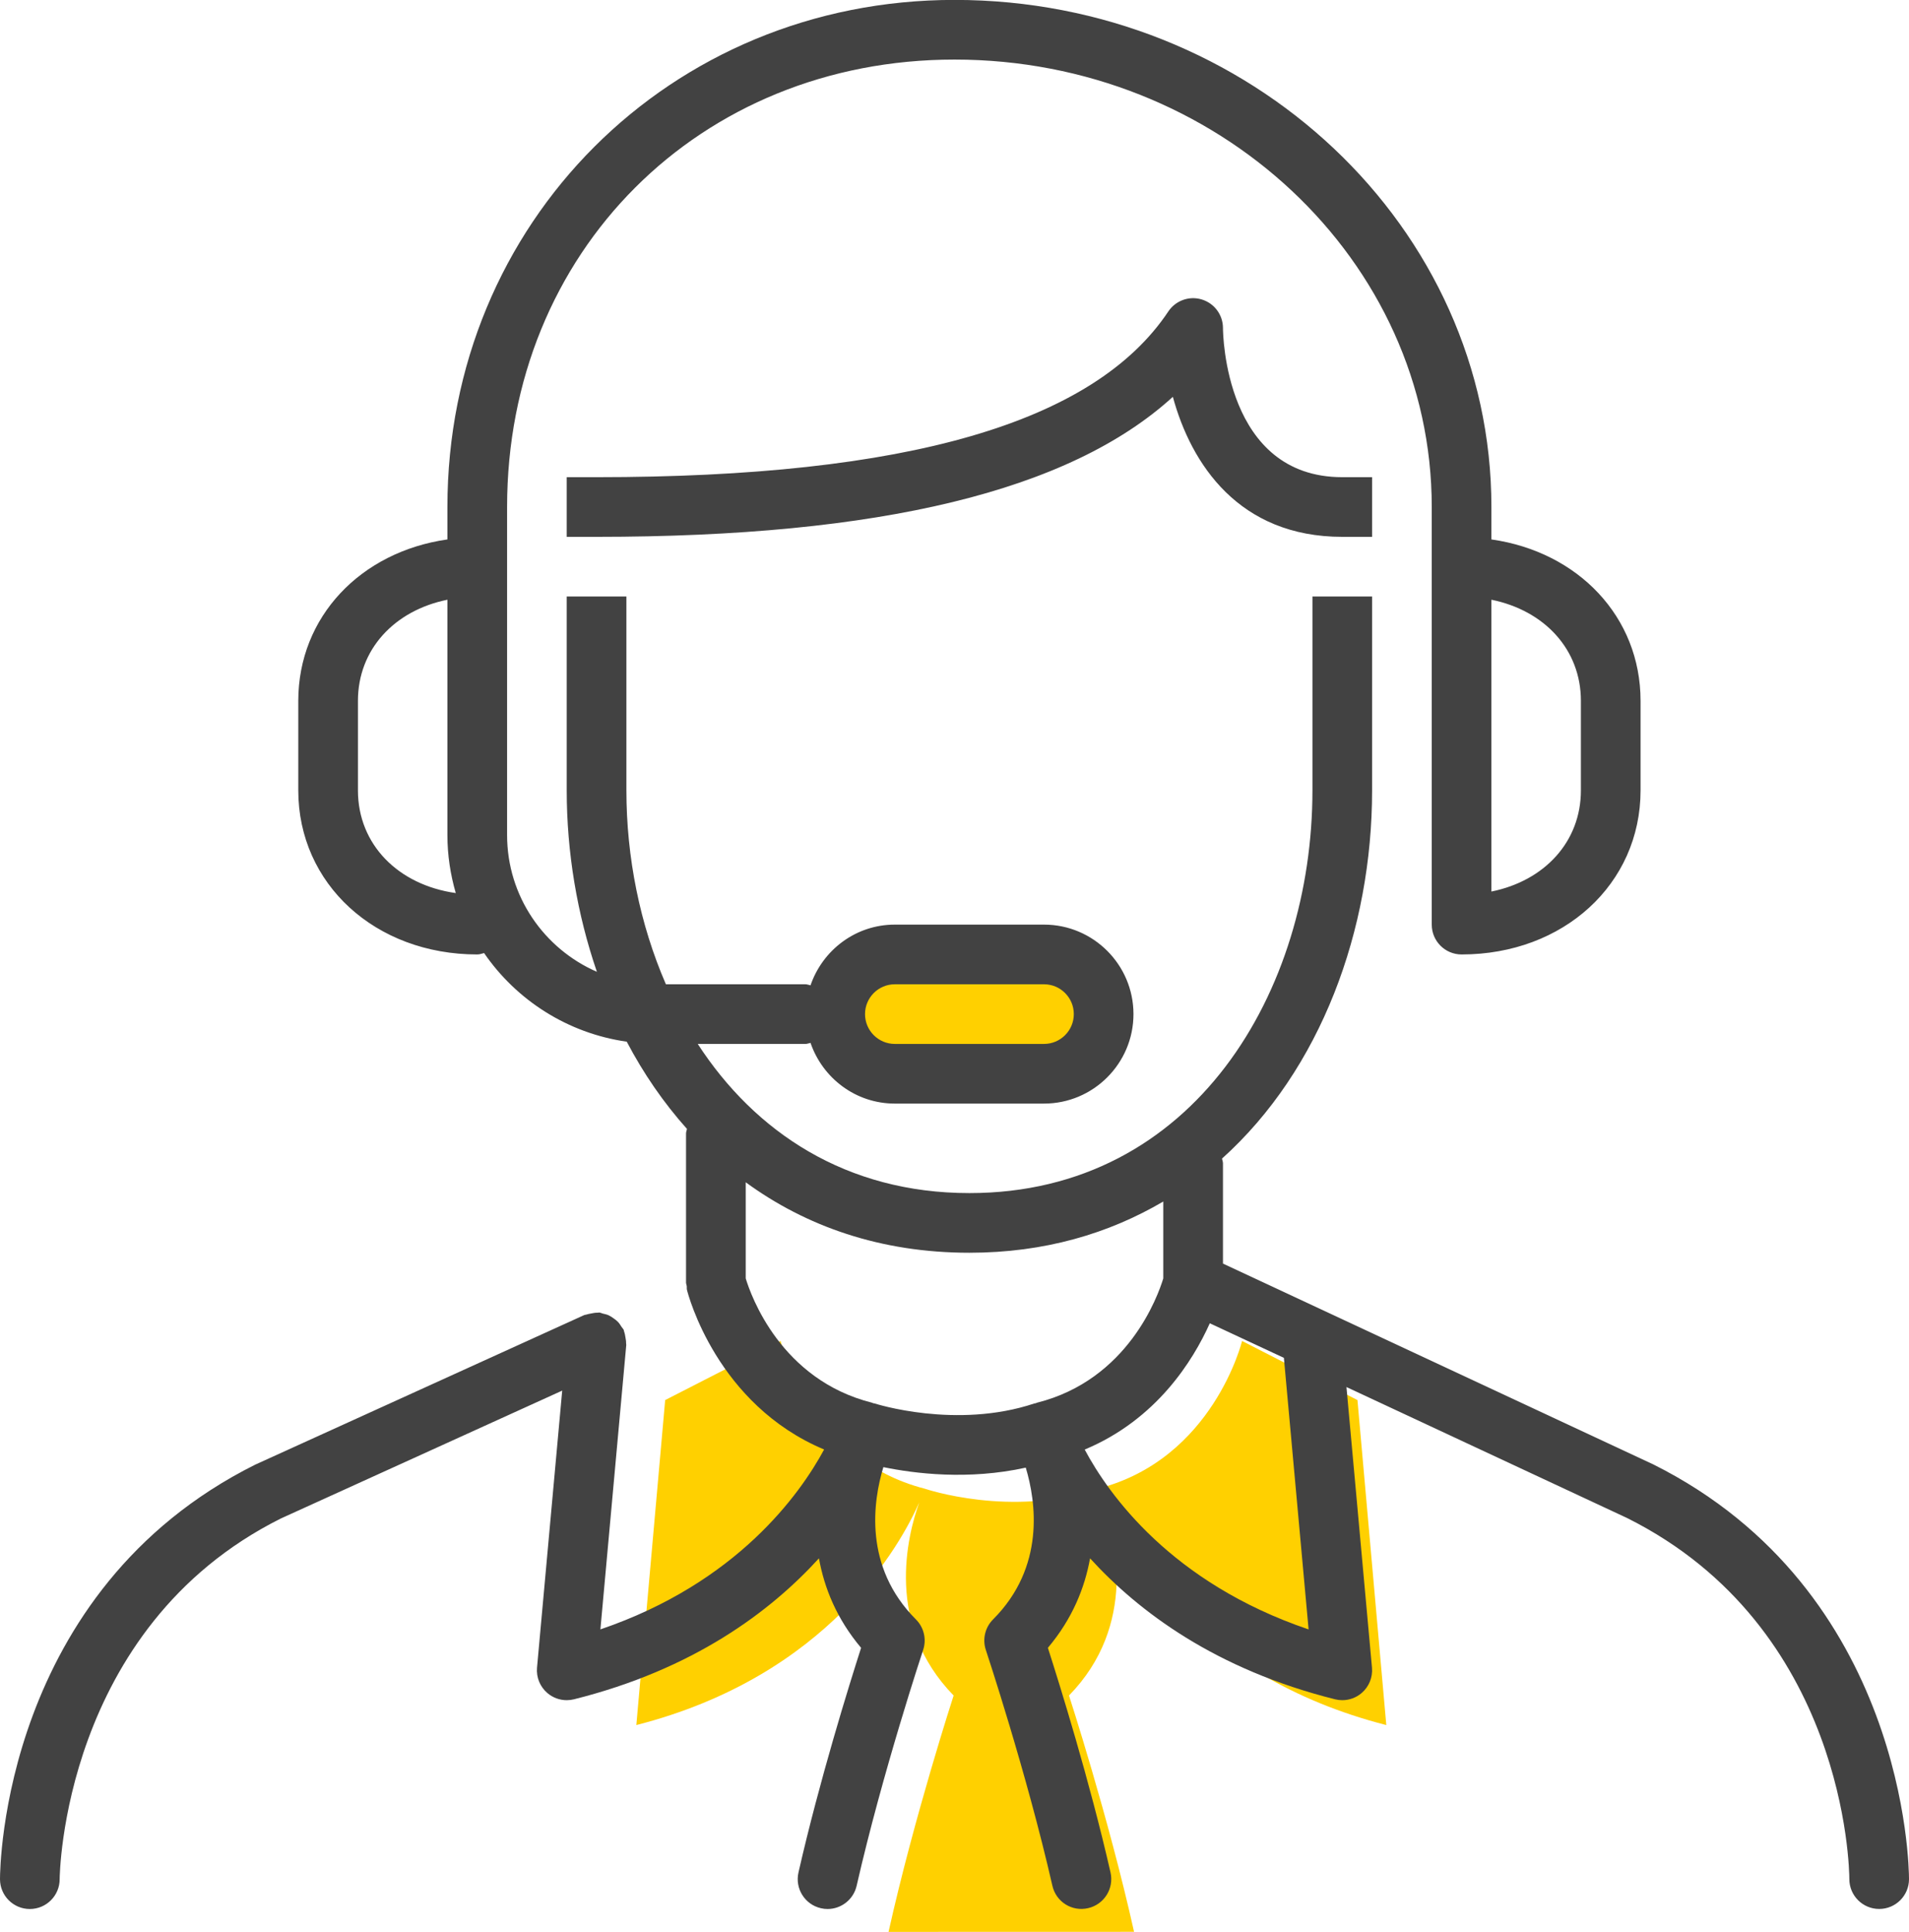<svg xmlns="http://www.w3.org/2000/svg" xmlns:xlink="http://www.w3.org/1999/xlink" preserveAspectRatio="xMidYMid" width="84" height="85" viewBox="0 0 84 85">
  <defs>
    <style>

      .cls-3 {
        fill: #ffd000;
      }

      .cls-4 {
        fill: #424242;
      }
    </style>
  </defs>
  <g id="managsvg">
    <path d="M48.551,66.106 C49.081,67.580 50.069,71.499 47.038,74.603 C47.038,74.603 48.773,79.935 49.901,85.000 C49.901,85.000 39.098,85.003 39.098,85.003 C40.226,79.937 41.962,74.603 41.962,74.603 C38.931,71.499 39.919,67.580 40.449,66.106 C39.627,67.970 36.464,73.736 28.000,75.903 C28.000,75.903 29.269,61.603 29.269,61.603 C29.269,61.603 34.346,59.003 34.346,59.003 C34.346,59.003 35.615,64.203 40.692,65.503 C40.692,65.503 44.500,66.803 48.308,65.503 C53.385,64.203 54.654,59.003 54.654,59.003 C54.654,59.003 59.731,61.603 59.731,61.603 C59.731,61.603 61.000,75.903 61.000,75.903 C52.536,73.736 49.372,67.970 48.551,66.106 ZM37.000,42.000 C37.000,42.000 48.000,42.000 48.000,42.000 C48.000,42.000 48.000,47.000 48.000,47.000 C48.000,47.000 37.000,47.000 37.000,47.000 C37.000,47.000 37.000,42.000 37.000,42.000 Z" id="path-1" class="cls-3" fill-rule="evenodd"/>
    <path d="M51.608,17.460 C47.076,21.600 38.730,23.621 26.250,23.621 C26.250,23.621 24.937,23.621 24.937,23.621 C24.937,23.621 24.937,20.996 24.937,20.996 C24.937,20.996 26.250,20.996 26.250,20.996 C39.908,20.996 48.137,18.611 51.408,13.705 C51.728,13.224 52.330,13.007 52.881,13.177 C53.434,13.344 53.813,13.855 53.813,14.433 C53.814,14.698 53.905,20.996 59.063,20.996 C59.063,20.996 60.375,20.996 60.375,20.996 C60.375,20.996 60.375,23.621 60.375,23.621 C60.375,23.621 59.063,23.621 59.063,23.621 C54.519,23.621 52.414,20.424 51.608,17.460 ZM82.690,83.994 C82.689,83.994 82.689,83.994 82.688,83.994 C81.965,83.994 81.378,83.409 81.375,82.686 C81.374,82.236 81.222,71.606 71.600,66.795 C71.600,66.795 59.247,61.030 59.247,61.030 C59.247,61.030 60.370,73.377 60.370,73.377 C60.408,73.800 60.239,74.216 59.916,74.492 C59.676,74.699 59.373,74.808 59.063,74.808 C58.956,74.808 58.850,74.795 58.745,74.769 C53.495,73.457 50.106,70.916 47.965,68.567 C47.731,69.862 47.190,71.222 46.109,72.505 C46.641,74.161 47.938,78.325 48.865,82.387 C49.026,83.095 48.584,83.798 47.878,83.959 C47.163,84.123 46.467,83.678 46.307,82.972 C45.169,77.983 43.396,72.652 43.379,72.598 C43.222,72.127 43.345,71.606 43.696,71.255 C46.005,68.945 45.584,66.069 45.136,64.576 C42.610,65.134 40.243,64.837 38.870,64.554 C38.420,66.039 37.982,68.933 40.303,71.255 C40.655,71.606 40.777,72.127 40.620,72.598 C40.602,72.652 38.831,77.986 37.694,82.975 C37.555,83.583 37.014,83.996 36.415,83.996 C36.319,83.996 36.221,83.985 36.123,83.962 C35.416,83.802 34.974,83.098 35.134,82.391 C36.060,78.329 37.358,74.161 37.890,72.505 C36.809,71.222 36.269,69.862 36.035,68.567 C33.894,70.916 30.506,73.457 25.256,74.769 C25.150,74.795 25.044,74.808 24.937,74.808 C24.628,74.808 24.324,74.699 24.084,74.492 C23.761,74.216 23.592,73.800 23.630,73.377 C23.630,73.377 24.738,61.187 24.738,61.187 C24.738,61.187 12.355,66.815 12.355,66.815 C2.737,71.626 2.625,82.573 2.625,82.683 C2.625,83.409 2.037,83.996 1.312,83.996 C0.588,83.996 -0.000,83.409 -0.000,82.683 C-0.000,82.168 0.128,69.996 11.225,64.447 C11.225,64.447 25.707,57.863 25.707,57.863 C25.737,57.850 25.769,57.853 25.800,57.842 C25.862,57.819 25.928,57.811 25.994,57.797 C26.096,57.776 26.195,57.756 26.297,57.759 C26.322,57.760 26.344,57.749 26.369,57.751 C26.426,57.756 26.473,57.786 26.527,57.798 C26.616,57.818 26.702,57.837 26.785,57.875 C26.863,57.911 26.930,57.957 26.999,58.007 C27.066,58.054 27.130,58.100 27.188,58.161 C27.253,58.228 27.301,58.304 27.350,58.384 C27.379,58.431 27.421,58.464 27.445,58.515 C27.455,58.538 27.452,58.563 27.461,58.587 C27.494,58.670 27.506,58.757 27.521,58.846 C27.536,58.932 27.552,59.015 27.549,59.101 C27.548,59.127 27.560,59.150 27.557,59.177 C27.557,59.177 26.419,71.693 26.419,71.693 C32.427,69.648 35.200,65.746 36.263,63.778 C31.542,61.799 30.282,56.975 30.227,56.752 C30.213,56.697 30.226,56.645 30.219,56.590 C30.213,56.536 30.187,56.489 30.187,56.433 C30.187,56.433 30.187,49.871 30.187,49.871 C30.187,49.800 30.217,49.740 30.228,49.672 C29.196,48.518 28.310,47.227 27.578,45.834 C24.979,45.464 22.725,44.008 21.301,41.935 C21.201,41.959 21.107,41.996 21.000,41.996 C16.511,41.996 13.125,38.892 13.125,34.777 C13.125,34.777 13.125,30.839 13.125,30.839 C13.125,27.139 15.872,24.278 19.687,23.735 C19.687,23.735 19.687,22.308 19.687,22.308 C19.687,9.796 29.488,-0.004 42.000,-0.004 C55.026,-0.004 65.625,10.005 65.625,22.308 C65.625,22.308 65.625,23.735 65.625,23.735 C69.441,24.278 72.188,27.139 72.188,30.839 C72.188,30.839 72.188,34.777 72.188,34.777 C72.188,38.892 68.802,41.996 64.313,41.996 C63.587,41.996 63.000,41.408 63.000,40.683 C63.000,40.683 63.000,22.308 63.000,22.308 C63.000,11.452 53.579,2.621 42.000,2.621 C30.776,2.621 22.313,11.084 22.313,22.308 C22.313,22.308 22.313,32.808 22.313,32.808 C22.313,32.808 22.313,36.746 22.313,36.746 C22.313,39.436 23.943,41.748 26.265,42.760 C25.393,40.222 24.937,37.499 24.937,34.777 C24.937,34.777 24.937,26.246 24.937,26.246 C24.937,26.246 27.563,26.246 27.563,26.246 C27.563,26.246 27.563,34.777 27.563,34.777 C27.563,37.724 28.157,40.675 29.301,43.308 C29.301,43.308 35.437,43.308 35.437,43.308 C35.518,43.308 35.588,43.340 35.665,43.354 C36.196,41.806 37.649,40.683 39.375,40.683 C39.375,40.683 45.937,40.683 45.937,40.683 C48.109,40.683 49.875,42.449 49.875,44.621 C49.875,46.792 48.109,48.558 45.937,48.558 C45.937,48.558 39.375,48.558 39.375,48.558 C37.649,48.558 36.196,47.435 35.665,45.887 C35.588,45.901 35.518,45.933 35.437,45.933 C35.437,45.933 30.702,45.933 30.702,45.933 C33.219,49.807 37.222,52.496 42.656,52.496 C52.565,52.496 57.750,43.582 57.750,34.777 C57.750,34.777 57.750,26.246 57.750,26.246 C57.750,26.246 60.375,26.246 60.375,26.246 C60.375,26.246 60.375,34.777 60.375,34.777 C60.375,40.906 58.124,47.065 53.771,50.978 C53.782,51.047 53.813,51.110 53.813,51.183 C53.813,51.183 53.813,55.597 53.813,55.597 C53.813,55.597 72.743,64.431 72.743,64.431 C83.872,69.996 84.000,82.168 84.000,82.683 C84.000,83.407 83.414,83.993 82.690,83.994 ZM19.687,36.746 C19.687,36.746 19.687,32.808 19.687,32.808 C19.687,32.808 19.687,26.388 19.687,26.388 C17.348,26.862 15.750,28.581 15.750,30.839 C15.750,30.839 15.750,34.777 15.750,34.777 C15.750,37.152 17.514,38.936 20.055,39.295 C19.820,38.484 19.687,37.631 19.687,36.746 ZM65.625,39.228 C67.964,38.755 69.563,37.035 69.563,34.777 C69.563,34.777 69.563,30.839 69.563,30.839 C69.563,28.581 67.964,26.862 65.625,26.388 C65.625,26.388 65.625,39.228 65.625,39.228 ZM39.375,45.933 C39.375,45.933 45.937,45.933 45.937,45.933 C46.662,45.933 47.250,45.344 47.250,44.621 C47.250,43.897 46.662,43.308 45.937,43.308 C45.937,43.308 39.375,43.308 39.375,43.308 C38.651,43.308 38.063,43.897 38.063,44.621 C38.063,45.344 38.651,45.933 39.375,45.933 ZM51.187,52.866 C48.793,54.276 45.956,55.121 42.656,55.121 C38.735,55.121 35.451,53.950 32.813,52.020 C32.813,52.020 32.813,56.249 32.813,56.249 C33.039,56.997 34.352,60.715 38.381,61.722 C38.397,61.726 38.408,61.738 38.424,61.743 C38.442,61.748 38.460,61.745 38.478,61.750 C38.510,61.761 42.071,62.903 45.522,61.750 C45.540,61.744 45.559,61.748 45.577,61.743 C45.593,61.738 45.604,61.726 45.620,61.722 C49.641,60.717 50.956,57.011 51.187,56.250 C51.187,56.250 51.187,52.866 51.187,52.866 ZM56.494,59.746 C56.494,59.746 53.234,58.224 53.234,58.224 C52.497,59.867 50.891,62.459 47.729,63.781 C48.782,65.753 51.534,69.643 57.581,71.694 C57.581,71.694 56.494,59.746 56.494,59.746 Z" id="path-2" class="cls-4" fill-rule="evenodd"/>
  </g>
</svg>

